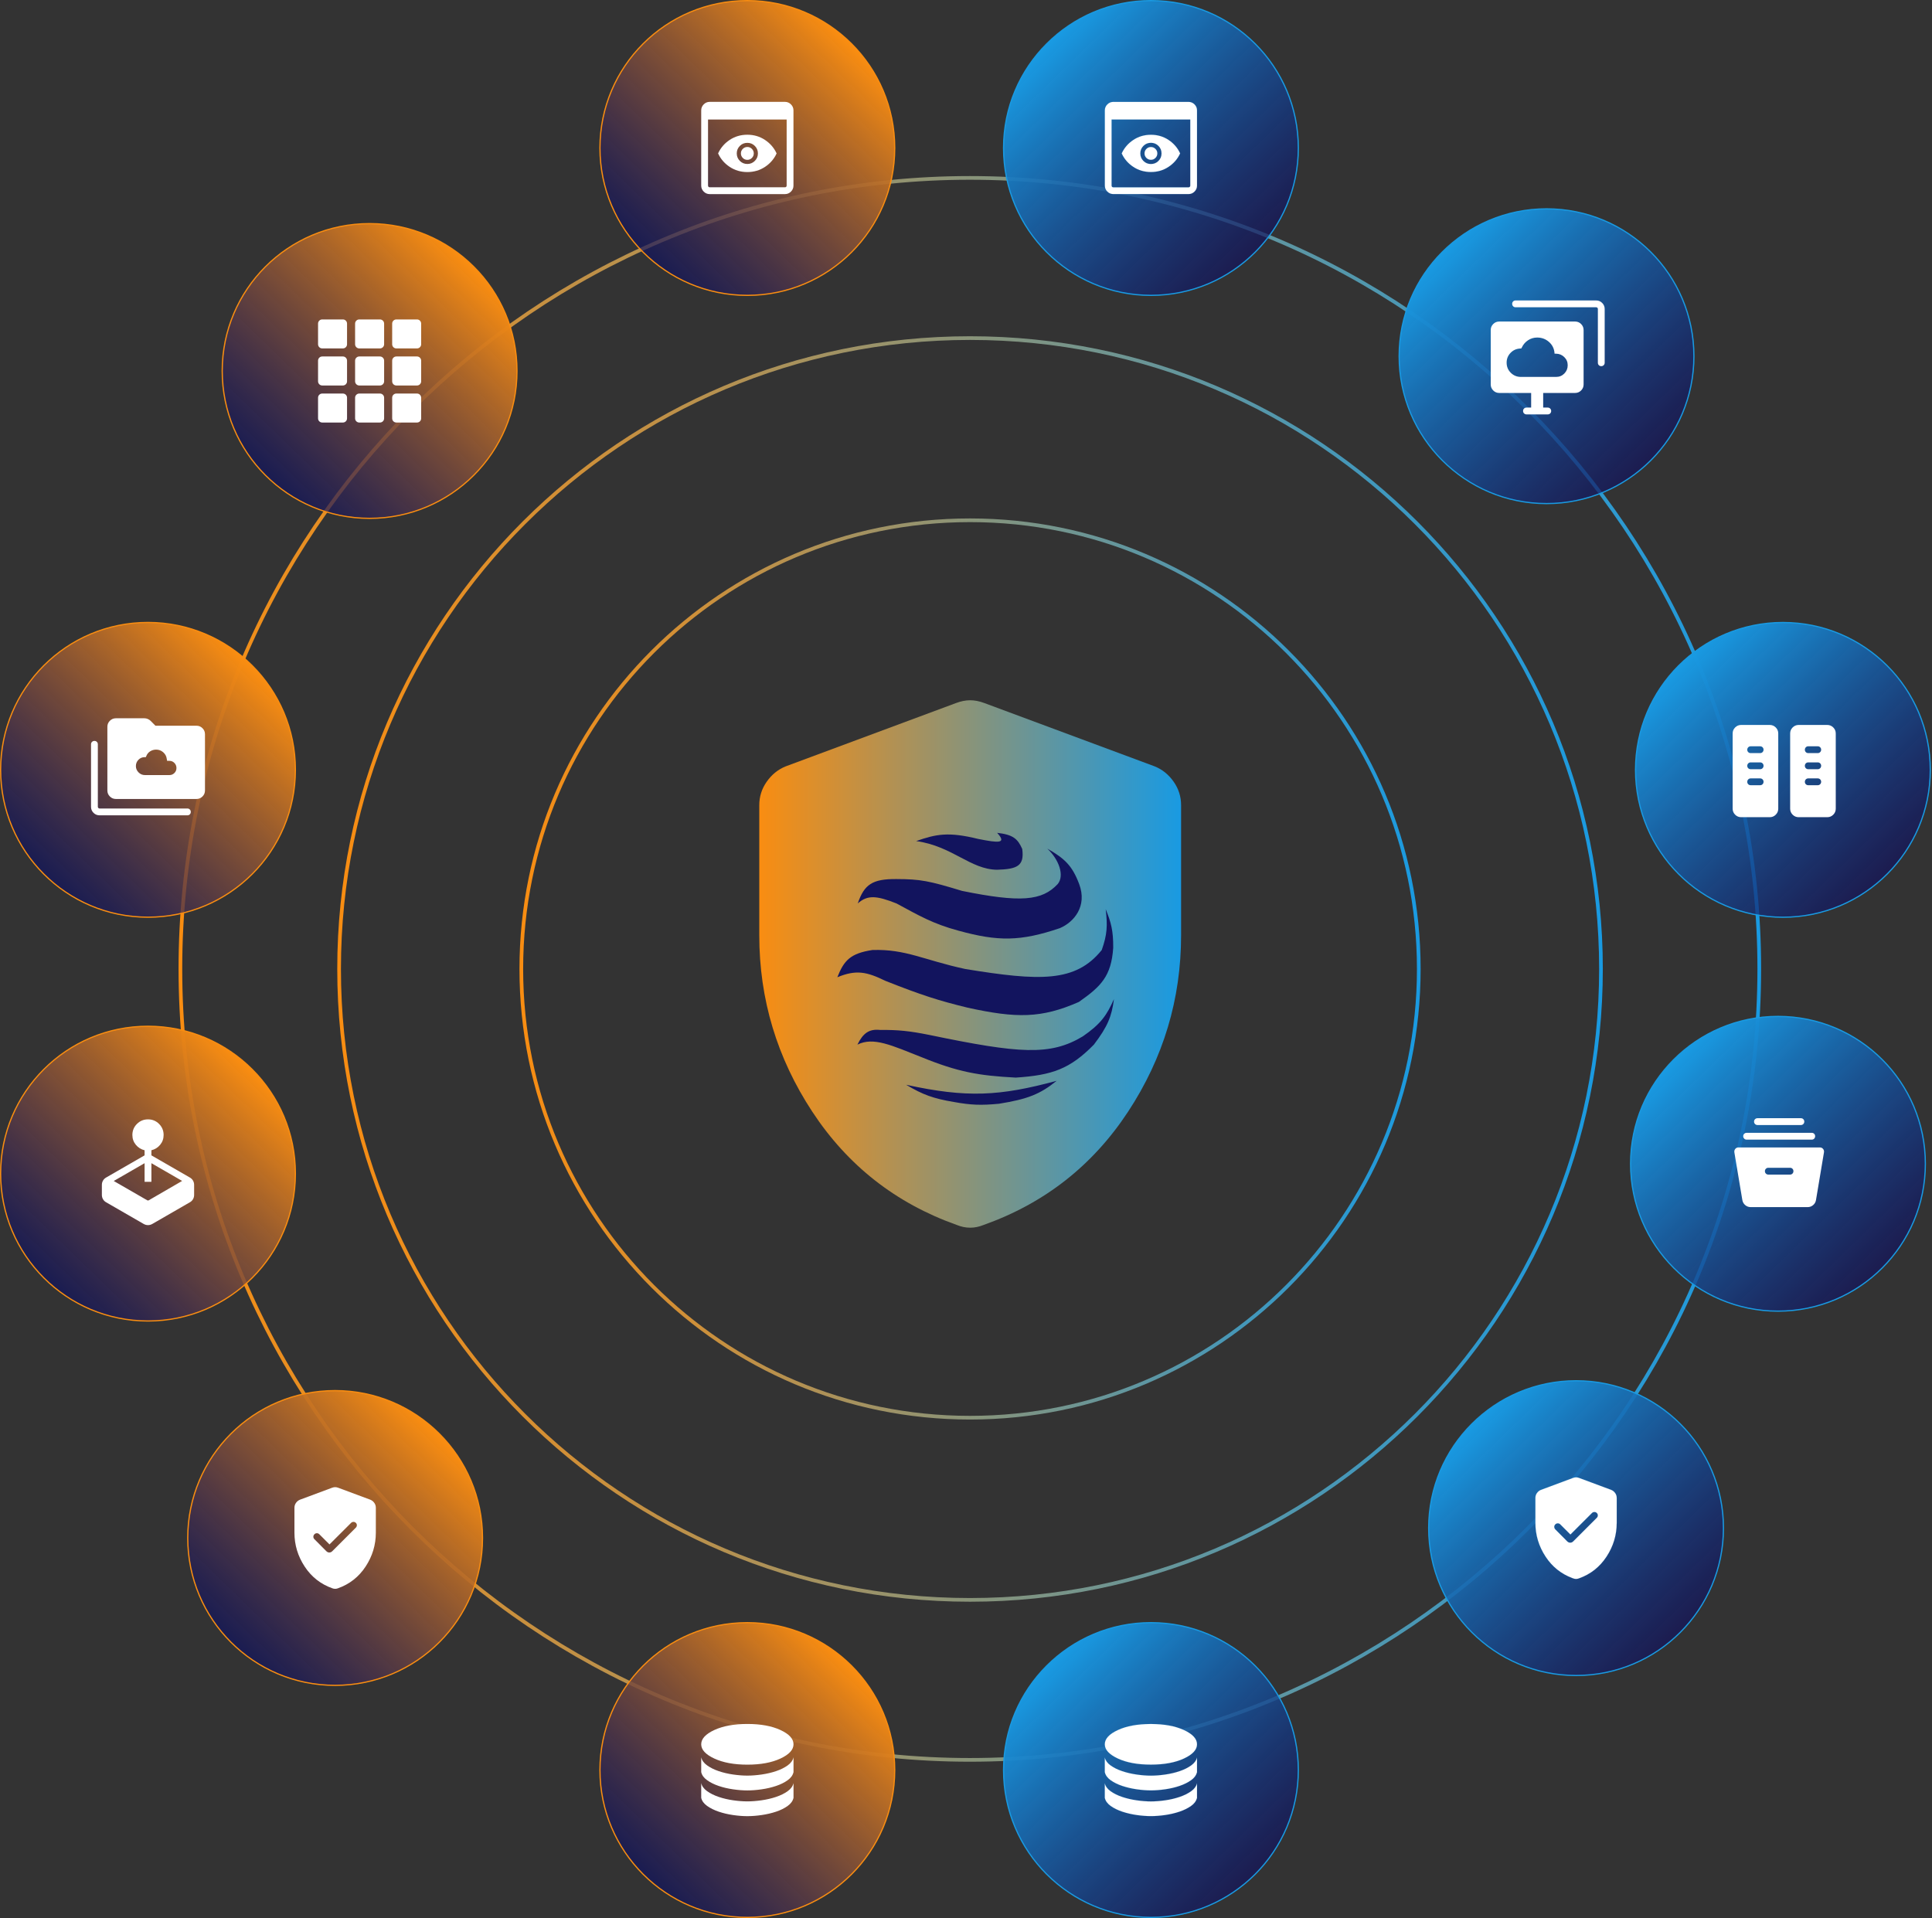 <svg width="1571" height="1560" viewBox="0 0 1571 1560" fill="none" xmlns="http://www.w3.org/2000/svg">
<rect x="0" y="0" width="1571" height="1560" fill="#333333" stroke="none"/>
<path d="M146.688 787.881C146.688 1143.12 434.093 1431.1 788.618 1431.1C1143.14 1431.1 1430.55 1143.12 1430.55 787.881C1430.55 432.641 1143.14 144.667 788.618 144.667C434.093 144.667 146.688 432.641 146.688 787.881Z" stroke="url(#paint0_linear_444_1925)" stroke-width="3"/>
<path d="M275.734 787.966C275.734 1071.31 505.433 1301 788.78 1301C1072.13 1301 1301.83 1071.31 1301.83 787.966C1301.83 504.623 1072.13 274.928 788.78 274.928C505.433 274.928 275.735 504.623 275.734 787.966Z" stroke="url(#paint1_linear_444_1925)" stroke-width="3"/>
<path d="M423.898 787.966C423.899 989.486 587.265 1152.85 788.787 1152.85C990.31 1152.85 1153.68 989.486 1153.68 787.966C1153.68 586.447 990.31 423.083 788.787 423.083C587.265 423.083 423.898 586.447 423.898 787.966Z" stroke="url(#paint2_linear_444_1925)" stroke-width="3"/>
<path d="M300.539 181.835C366.727 181.835 420.384 235.49 420.384 301.677C420.384 367.864 366.727 421.519 300.539 421.519C234.351 421.519 180.695 367.864 180.695 301.677C180.696 235.49 234.351 181.835 300.539 181.835Z" fill="url(#paint3_linear_444_1925)" stroke="#F98D11"/>
<mask id="mask0_444_1925" style="mask-type:alpha" maskUnits="userSpaceOnUse" x="247" y="248" width="107" height="107">
<rect x="247.586" y="248.733" width="105.903" height="105.901" fill="#D9D9D9"/>
</mask>
<g mask="url(#mask0_444_1925)">
<path d="M262.076 343.598C261.098 343.598 260.278 343.268 259.617 342.607C258.956 341.946 258.625 341.126 258.625 340.148V323.476C258.625 322.498 258.956 321.678 259.617 321.017C260.278 320.356 261.098 320.026 262.076 320.026H278.749C279.727 320.026 280.546 320.356 281.208 321.017C281.869 321.678 282.199 322.498 282.199 323.476V340.148C282.199 341.126 281.869 341.946 281.208 342.607C280.546 343.268 279.727 343.598 278.749 343.598H262.076ZM292.197 343.598C291.237 343.598 290.422 343.268 289.751 342.607C289.081 341.946 288.746 341.126 288.746 340.148V323.476C288.746 322.498 289.081 321.678 289.751 321.017C290.422 320.356 291.237 320.026 292.197 320.026H308.897C309.857 320.026 310.672 320.356 311.343 321.017C312.013 321.678 312.348 322.498 312.348 323.476V340.148C312.348 341.126 312.013 341.946 311.343 342.607C310.672 343.268 309.857 343.598 308.897 343.598H292.197ZM322.345 343.598C321.367 343.598 320.547 343.268 319.886 342.607C319.225 341.946 318.894 341.126 318.894 340.148V323.476C318.894 322.498 319.225 321.678 319.886 321.017C320.547 320.356 321.367 320.026 322.345 320.026H339.018C339.996 320.026 340.816 320.356 341.477 321.017C342.138 321.678 342.468 322.498 342.468 323.476V340.148C342.468 341.126 342.138 341.946 341.477 342.607C340.816 343.268 339.996 343.598 339.018 343.598H322.345ZM262.076 313.48C261.098 313.48 260.278 313.145 259.617 312.475C258.956 311.804 258.625 310.989 258.625 310.029V293.33C258.625 292.37 258.956 291.555 259.617 290.884C260.278 290.214 261.098 289.879 262.076 289.879H278.749C279.727 289.879 280.546 290.214 281.208 290.884C281.869 291.555 282.199 292.37 282.199 293.33V310.029C282.199 310.989 281.869 311.804 281.208 312.475C280.546 313.145 279.727 313.48 278.749 313.48H262.076ZM292.197 313.48C291.237 313.48 290.422 313.145 289.751 312.475C289.081 311.804 288.746 310.989 288.746 310.029V293.33C288.746 292.37 289.081 291.555 289.751 290.884C290.422 290.214 291.237 289.879 292.197 289.879H308.897C309.857 289.879 310.672 290.214 311.343 290.884C312.013 291.555 312.348 292.37 312.348 293.33V310.029C312.348 310.989 312.013 311.804 311.343 312.475C310.672 313.145 309.857 313.48 308.897 313.48H292.197ZM322.345 313.48C321.367 313.48 320.547 313.145 319.886 312.475C319.225 311.804 318.894 310.989 318.894 310.029V293.33C318.894 292.37 319.225 291.555 319.886 290.884C320.547 290.214 321.367 289.879 322.345 289.879H339.018C339.996 289.879 340.816 290.214 341.477 290.884C342.138 291.555 342.468 292.37 342.468 293.33V310.029C342.468 310.989 342.138 311.804 341.477 312.475C340.816 313.145 339.996 313.48 339.018 313.48H322.345ZM262.076 283.333C261.098 283.333 260.278 283.002 259.617 282.341C258.956 281.68 258.625 280.861 258.625 279.882V263.211C258.625 262.233 258.956 261.413 259.617 260.752C260.278 260.091 261.098 259.76 262.076 259.76H278.749C279.727 259.76 280.546 260.091 281.208 260.752C281.869 261.413 282.199 262.233 282.199 263.211V279.882C282.199 280.861 281.869 281.68 281.208 282.341C280.546 283.002 279.727 283.333 278.749 283.333H262.076ZM292.197 283.333C291.237 283.333 290.422 283.002 289.751 282.341C289.081 281.68 288.746 280.861 288.746 279.882V263.211C288.746 262.233 289.081 261.413 289.751 260.752C290.422 260.091 291.237 259.76 292.197 259.76H308.897C309.857 259.76 310.672 260.091 311.343 260.752C312.013 261.413 312.348 262.233 312.348 263.211V279.882C312.348 280.861 312.013 281.68 311.343 282.341C310.672 283.002 309.857 283.333 308.897 283.333H292.197ZM322.345 283.333C321.367 283.333 320.547 283.002 319.886 282.341C319.225 281.68 318.894 280.861 318.894 279.882V263.211C318.894 262.233 319.225 261.413 319.886 260.752C320.547 260.091 321.367 259.76 322.345 259.76H339.018C339.996 259.76 340.816 260.091 341.477 260.752C342.138 261.413 342.468 262.233 342.468 263.211V279.882C342.468 280.861 342.138 281.68 341.477 282.341C340.816 283.002 339.996 283.333 339.018 283.333H322.345Z" fill="white"/>
</g>
<path d="M272.508 1130.82C338.696 1130.82 392.352 1184.47 392.353 1250.66C392.353 1316.85 338.696 1370.5 272.508 1370.5C206.32 1370.5 152.664 1316.85 152.664 1250.66C152.664 1184.47 206.32 1130.82 272.508 1130.82Z" fill="url(#paint4_linear_444_1925)" stroke="#F98D11"/>
<mask id="mask1_444_1925" style="mask-type:alpha" maskUnits="userSpaceOnUse" x="219" y="1197" width="107" height="107">
<rect x="219.555" y="1197.72" width="105.903" height="105.901" fill="#D9D9D9"/>
</mask>
<g mask="url(#mask1_444_1925)">
<path d="M267.93 1255.9L259.665 1247.64C259.136 1247.09 258.483 1246.81 257.703 1246.79C256.923 1246.78 256.245 1247.06 255.67 1247.64C255.095 1248.21 254.807 1248.89 254.807 1249.66C254.807 1250.43 255.095 1251.1 255.67 1251.65L265.376 1261.42C266.064 1262.11 266.866 1262.46 267.78 1262.46C268.695 1262.46 269.496 1262.11 270.185 1261.42L289.337 1242.27C289.885 1241.73 290.165 1241.07 290.179 1240.31C290.193 1239.55 289.913 1238.89 289.337 1238.35C288.812 1237.82 288.162 1237.57 287.388 1237.58C286.615 1237.6 285.966 1237.88 285.44 1238.42L267.93 1255.9ZM272.518 1292.01C272.12 1292.01 271.733 1291.98 271.355 1291.9C270.978 1291.83 270.598 1291.72 270.216 1291.57C260.751 1288.2 253.252 1282.3 247.72 1273.86C242.188 1265.43 239.422 1256.25 239.422 1246.32V1226.07C239.422 1224.62 239.843 1223.3 240.686 1222.11C241.529 1220.92 242.602 1220.07 243.905 1219.54L270.1 1209.79C270.935 1209.48 271.741 1209.33 272.518 1209.33C273.295 1209.33 274.101 1209.48 274.936 1209.79L301.131 1219.54C302.434 1220.07 303.507 1220.92 304.35 1222.11C305.193 1223.3 305.614 1224.62 305.614 1226.07V1246.32C305.614 1256.25 302.848 1265.43 297.316 1273.86C291.784 1282.3 284.285 1288.2 274.82 1291.57C274.438 1291.72 274.058 1291.83 273.681 1291.9C273.303 1291.98 272.916 1292.01 272.518 1292.01Z" fill="white"/>
</g>
<path d="M607.695 1319.52C673.883 1319.52 727.54 1373.17 727.54 1439.36C727.54 1505.55 673.883 1559.2 607.695 1559.2C541.507 1559.2 487.852 1505.55 487.852 1439.36C487.852 1373.17 541.508 1319.52 607.695 1319.52Z" fill="url(#paint5_linear_444_1925)" stroke="#F98D11"/>
<mask id="mask2_444_1925" style="mask-type:alpha" maskUnits="userSpaceOnUse" x="554" y="1386" width="107" height="107">
<rect x="554.734" y="1386.41" width="105.903" height="105.901" fill="#D9D9D9"/>
</mask>
<g mask="url(#mask2_444_1925)">
<path d="M607.738 1434.99C618.565 1434.99 627.524 1433.33 634.614 1430.02C641.703 1426.72 645.247 1422.85 645.247 1418.44C645.247 1413.98 641.703 1410.11 634.614 1406.82C627.524 1403.54 618.565 1401.9 607.738 1401.9C596.912 1401.9 587.947 1403.54 580.843 1406.82C573.739 1410.11 570.188 1413.98 570.188 1418.44C570.188 1422.85 573.739 1426.72 580.843 1430.02C587.947 1433.33 596.912 1434.99 607.738 1434.99ZM607.696 1443.9C611.304 1443.9 615.177 1443.6 619.314 1443C623.451 1442.41 627.355 1441.5 631.026 1440.27C634.697 1439.04 637.843 1437.49 640.466 1435.62C643.088 1433.74 644.682 1431.53 645.247 1428.99V1441.04C644.682 1443.58 643.088 1445.79 640.466 1447.67C637.843 1449.54 634.697 1451.09 631.026 1452.32C627.355 1453.54 623.451 1454.46 619.314 1455.05C615.177 1455.65 611.304 1455.95 607.696 1455.95C604.119 1455.95 600.254 1455.65 596.102 1455.05C591.949 1454.46 588.045 1453.54 584.388 1452.3C580.731 1451.06 577.592 1449.5 574.97 1447.62C572.347 1445.74 570.753 1443.55 570.188 1441.04V1428.99C570.753 1431.5 572.347 1433.69 574.97 1435.57C577.592 1437.45 580.731 1439.01 584.388 1440.25C588.045 1441.49 591.949 1442.41 596.102 1443C600.254 1443.6 604.119 1443.9 607.696 1443.9ZM607.696 1464.86C611.304 1464.86 615.177 1464.56 619.314 1463.96C623.451 1463.37 627.355 1462.45 631.026 1461.23C634.697 1460 637.843 1458.45 640.466 1456.58C643.088 1454.7 644.682 1452.49 645.247 1449.95V1461.96C644.682 1464.5 643.088 1466.71 640.466 1468.58C637.843 1470.46 634.697 1472.01 631.026 1473.24C627.355 1474.46 623.451 1475.37 619.314 1475.97C615.177 1476.57 611.304 1476.87 607.696 1476.87C604.119 1476.87 600.254 1476.57 596.102 1475.97C591.949 1475.37 588.045 1474.45 584.388 1473.21C580.731 1471.97 577.592 1470.41 574.97 1468.54C572.347 1466.66 570.753 1464.47 570.188 1461.96V1449.95C570.753 1452.46 572.347 1454.65 574.97 1456.53C577.592 1458.41 580.731 1459.97 584.388 1461.21C588.045 1462.45 591.949 1463.37 596.102 1463.96C600.254 1464.56 604.119 1464.86 607.696 1464.86Z" fill="white"/>
</g>
<path d="M120.344 506.171C186.532 506.171 240.188 559.826 240.188 626.013C240.188 692.2 186.532 745.855 120.344 745.855C54.156 745.855 0.5 692.2 0.5 626.013C0.5 559.826 54.156 506.171 120.344 506.171Z" fill="url(#paint6_linear_444_1925)" stroke="#F98D11"/>
<mask id="mask3_444_1925" style="mask-type:alpha" maskUnits="userSpaceOnUse" x="67" y="573" width="107" height="106">
<rect x="67.383" y="573.064" width="105.903" height="105.901" fill="#D9D9D9"/>
</mask>
<g mask="url(#mask3_444_1925)">
<path d="M117.878 630.282H137.749C139.347 630.282 140.702 629.724 141.817 628.609C142.931 627.495 143.489 626.14 143.489 624.542C143.489 622.945 142.931 621.571 141.817 620.42C140.702 619.269 139.347 618.693 137.749 618.693H135.888L135.6 617.095C135.337 614.981 134.385 613.199 132.743 611.75C131.101 610.301 129.187 609.577 127.002 609.577C125.227 609.577 123.618 610.026 122.175 610.923C120.733 611.821 119.69 613.054 119.046 614.623L118.617 615.675L117.364 615.717C115.433 615.786 113.806 616.52 112.485 617.921C111.162 619.322 110.501 621.005 110.501 622.97C110.501 624.935 111.221 626.644 112.661 628.1C114.101 629.555 115.84 630.282 117.878 630.282ZM80.918 663.008C79.021 663.008 77.397 662.332 76.044 660.98C74.692 659.627 74.016 658.003 74.016 656.106V605.277C74.016 604.478 74.278 603.817 74.802 603.293C75.327 602.768 75.989 602.506 76.788 602.506C77.587 602.506 78.249 602.768 78.773 603.293C79.298 603.817 79.56 604.478 79.56 605.277V656.106C79.56 656.445 79.701 656.756 79.984 657.04C80.267 657.323 80.578 657.464 80.918 657.464H152.368C153.167 657.464 153.828 657.726 154.353 658.251C154.877 658.775 155.139 659.437 155.139 660.236C155.139 661.036 154.877 661.697 154.353 662.221C153.828 662.745 153.167 663.008 152.368 663.008H80.918ZM94.212 649.714C92.316 649.714 90.691 649.037 89.338 647.685C87.986 646.333 87.31 644.709 87.31 642.812V590.994C87.31 589.097 87.986 587.472 89.338 586.12C90.691 584.768 92.316 584.091 94.212 584.091H117.466C118.39 584.091 119.288 584.278 120.159 584.652C121.032 585.025 121.785 585.519 122.419 586.133L126.401 590.144H159.778C161.675 590.144 163.299 590.82 164.652 592.173C166.004 593.525 166.681 595.15 166.681 597.047V642.812C166.681 644.709 166.004 646.333 164.652 647.685C163.299 649.037 161.675 649.714 159.778 649.714H94.212Z" fill="white"/>
</g>
<path d="M607.695 0.5C673.883 0.5 727.54 54.155 727.54 120.342C727.54 186.529 673.883 240.185 607.695 240.185C541.507 240.184 487.852 186.529 487.852 120.342C487.852 54.155 541.508 0.5 607.695 0.5Z" fill="url(#paint7_linear_444_1925)" stroke="#F98D11"/>
<mask id="mask4_444_1925" style="mask-type:alpha" maskUnits="userSpaceOnUse" x="554" y="67" width="107" height="107">
<rect x="554.734" y="67.393" width="105.903" height="105.901" fill="#D9D9D9"/>
</mask>
<g mask="url(#mask4_444_1925)">
<path d="M577.09 157.845C575.207 157.845 573.585 157.165 572.226 155.806C570.867 154.447 570.188 152.826 570.188 150.942V89.734C570.188 87.85 570.867 86.229 572.226 84.87C573.585 83.511 575.207 82.831 577.09 82.831H638.303C640.186 82.831 641.808 83.511 643.167 84.87C644.526 86.229 645.205 87.85 645.205 89.734V150.942C645.205 152.826 644.526 154.447 643.167 155.806C641.808 157.165 640.186 157.845 638.303 157.845H577.09ZM577.09 152.3H638.303C638.699 152.3 639.024 152.173 639.279 151.919C639.533 151.664 639.661 151.339 639.661 150.942V97.201H575.732V150.942C575.732 151.339 575.859 151.664 576.114 151.919C576.368 152.173 576.694 152.3 577.09 152.3ZM607.703 139.911C602.369 139.911 597.584 138.508 593.348 135.702C589.111 132.897 585.969 129.244 583.921 124.744C585.969 120.244 589.109 116.588 593.342 113.778C597.573 110.967 602.356 109.561 607.69 109.561C613.023 109.561 617.808 110.969 622.045 113.784C626.282 116.599 629.434 120.259 631.5 124.762C629.434 129.265 626.284 132.915 622.051 135.713C617.819 138.512 613.037 139.911 607.703 139.911ZM607.678 129.984C606.236 129.984 605.007 129.469 603.99 128.438C602.972 127.409 602.463 126.173 602.463 124.732C602.463 123.29 602.978 122.061 604.008 121.044C605.038 120.026 606.274 119.517 607.715 119.517C609.157 119.517 610.386 120.032 611.403 121.063C612.421 122.092 612.93 123.328 612.93 124.769C612.93 126.211 612.415 127.44 611.384 128.457C610.355 129.475 609.119 129.984 607.678 129.984ZM607.699 133.349C610.091 133.349 612.122 132.514 613.792 130.843C615.461 129.172 616.296 127.141 616.296 124.748C616.296 122.356 615.46 120.325 613.789 118.656C612.118 116.986 610.087 116.152 607.694 116.152C605.302 116.152 603.271 116.987 601.601 118.658C599.932 120.329 599.097 122.36 599.097 124.753C599.097 127.145 599.932 129.176 601.603 130.845C603.274 132.515 605.306 133.349 607.699 133.349Z" fill="white"/>
</g>
<path d="M120.344 834.525C186.532 834.525 240.188 888.18 240.188 954.367C240.188 1020.55 186.532 1074.21 120.344 1074.21C54.156 1074.21 0.5 1020.55 0.5 954.367C0.5 888.18 54.156 834.525 120.344 834.525Z" fill="url(#paint8_linear_444_1925)" stroke="#F98D11"/>
<mask id="mask5_444_1925" style="mask-type:alpha" maskUnits="userSpaceOnUse" x="67" y="901" width="107" height="107">
<rect x="67.383" y="901.43" width="105.903" height="105.901" fill="#D9D9D9"/>
</mask>
<g mask="url(#mask5_444_1925)">
<path d="M117.573 939.521V935.367C114.725 934.697 112.358 933.222 110.472 930.942C108.587 928.662 107.644 925.998 107.644 922.952C107.644 919.427 108.88 916.43 111.353 913.958C113.825 911.487 116.825 910.252 120.353 910.252C123.88 910.252 126.877 911.487 129.345 913.958C131.812 916.43 133.046 919.427 133.046 922.952C133.046 925.998 132.103 928.662 130.217 930.942C128.332 933.222 125.965 934.697 123.117 935.367V939.521L154.403 957.557C155.501 958.18 156.351 959.019 156.952 960.076C157.553 961.133 157.854 962.284 157.854 963.53V971.7C157.854 972.946 157.553 974.097 156.952 975.154C156.351 976.211 155.501 977.051 154.403 977.673L123.796 995.326C122.693 995.941 121.539 996.248 120.333 996.248C119.127 996.248 117.98 995.941 116.894 995.326L86.287 977.673C85.189 977.051 84.339 976.211 83.737 975.154C83.136 974.097 82.836 972.946 82.836 971.7V963.53C82.836 962.284 83.136 961.133 83.737 960.076C84.339 959.019 85.189 958.18 86.287 957.557L117.573 939.521ZM92.499 960.358L119.666 976.019C119.892 976.16 120.118 976.231 120.345 976.231C120.571 976.231 120.798 976.16 121.023 976.019L148.104 960.312L123.117 945.887V961.025H117.573V945.887L92.499 960.358Z" fill="white"/>
</g>
<path d="M1257.55 169.823C1191.37 169.823 1137.71 223.478 1137.71 289.665C1137.71 355.852 1191.37 409.508 1257.55 409.508C1323.74 409.508 1377.4 355.852 1377.4 289.665C1377.4 223.478 1323.74 169.823 1257.55 169.823Z" fill="url(#paint9_linear_444_1925)" stroke="#199AE2"/>
<mask id="mask6_444_1925" style="mask-type:alpha" maskUnits="userSpaceOnUse" x="1205" y="237" width="107" height="107">
<rect x="1205.58" y="237.707" width="105.897" height="105.895" fill="#D9D9D9"/>
</mask>
<g mask="url(#mask6_444_1925)">
<path d="M1236.7 306.501H1265.38C1268.01 306.501 1270.23 305.575 1272.05 303.724C1273.87 301.874 1274.77 299.632 1274.77 296.997C1274.77 294.38 1273.83 292.161 1271.95 290.341C1270.07 288.52 1267.8 287.61 1265.16 287.61H1264.08L1264.03 286.891C1263.7 283.306 1262.18 280.342 1259.49 277.998C1256.79 275.655 1253.61 274.483 1249.95 274.483C1247.25 274.483 1244.79 275.208 1242.58 276.658C1240.36 278.108 1238.67 280.049 1237.51 282.481L1237.05 283.331L1236.08 283.418C1233 283.576 1230.41 284.757 1228.29 286.961C1226.17 289.165 1225.11 291.812 1225.11 294.902C1225.11 298.149 1226.23 300.894 1228.49 303.136C1230.74 305.379 1233.48 306.501 1236.7 306.501ZM1241.25 336.982C1240.47 336.982 1239.81 336.715 1239.28 336.181C1238.74 335.647 1238.48 334.985 1238.48 334.196C1238.48 333.406 1238.74 332.749 1239.28 332.224C1239.81 331.7 1240.47 331.438 1241.25 331.438H1245.05V319.548H1219.08C1217.19 319.548 1215.56 318.872 1214.21 317.519C1212.86 316.167 1212.18 314.543 1212.18 312.646V268.365C1212.18 266.469 1212.86 264.844 1214.21 263.492C1215.56 262.14 1217.19 261.465 1219.08 261.465H1280.8C1282.69 261.465 1284.32 262.14 1285.67 263.492C1287.02 264.844 1287.7 266.469 1287.7 268.365V312.646C1287.7 314.543 1287.02 316.167 1285.67 317.519C1284.32 318.872 1282.69 319.548 1280.8 319.548H1254.83V331.438H1258.55C1259.34 331.438 1260 331.705 1260.53 332.24C1261.06 332.774 1261.33 333.436 1261.33 334.225C1261.33 335.015 1261.06 335.671 1260.53 336.196C1260 336.72 1259.34 336.982 1258.55 336.982H1241.25ZM1299.3 294.984V251.226C1299.3 250.829 1299.17 250.504 1298.91 250.25C1298.66 249.995 1298.33 249.868 1297.94 249.868H1232.39C1231.6 249.868 1230.94 249.601 1230.41 249.066C1229.88 248.532 1229.61 247.87 1229.61 247.08C1229.61 246.291 1229.88 245.635 1230.41 245.11C1230.94 244.586 1231.6 244.324 1232.39 244.324H1297.94C1299.83 244.324 1301.46 245 1302.81 246.352C1304.16 247.705 1304.84 249.329 1304.84 251.226V294.984C1304.84 295.769 1304.57 296.427 1304.04 296.958C1303.5 297.489 1302.84 297.755 1302.05 297.755C1301.26 297.755 1300.61 297.489 1300.08 296.958C1299.56 296.427 1299.3 295.769 1299.3 294.984Z" fill="white"/>
</g>
<path d="M1281.58 1122.81C1215.39 1122.81 1161.73 1176.46 1161.73 1242.65C1161.73 1308.84 1215.39 1362.49 1281.58 1362.49C1347.77 1362.49 1401.42 1308.84 1401.42 1242.65C1401.42 1176.46 1347.77 1122.81 1281.58 1122.81Z" fill="url(#paint10_linear_444_1925)" stroke="#199AE2"/>
<mask id="mask7_444_1925" style="mask-type:alpha" maskUnits="userSpaceOnUse" x="1228" y="1189" width="107" height="107">
<rect x="1229.11" y="1190.21" width="104.903" height="104.901" fill="#D9D9D9" stroke="#199AE2"/>
</mask>
<g mask="url(#mask7_444_1925)">
<path d="M1281.56 1201.34C1282.34 1201.34 1283.14 1201.49 1283.98 1201.8L1310.17 1211.55C1311.47 1212.08 1312.54 1212.93 1313.38 1214.12C1314.22 1215.3 1314.64 1216.62 1314.64 1218.06V1238.31C1314.64 1248.23 1311.88 1257.41 1306.35 1265.84C1300.82 1274.28 1293.32 1280.18 1283.86 1283.54H1283.86C1283.48 1283.69 1283.1 1283.8 1282.72 1283.87C1282.35 1283.95 1281.96 1283.98 1281.56 1283.98C1281.17 1283.98 1280.78 1283.95 1280.41 1283.87C1280.03 1283.8 1279.65 1283.69 1279.27 1283.54L1278.39 1283.22C1269.34 1279.8 1262.14 1274.01 1256.78 1265.84C1251.25 1257.41 1248.49 1248.23 1248.49 1238.31V1218.06C1248.49 1216.62 1248.91 1215.3 1249.75 1214.12C1250.59 1212.93 1251.66 1212.08 1252.96 1211.55L1252.96 1211.55L1279.15 1201.8C1279.99 1201.49 1280.79 1201.34 1281.56 1201.34ZM1296.43 1229.55C1295.66 1229.57 1295 1229.85 1294.47 1230.4L1276.98 1247.86L1268.73 1239.61C1268.19 1239.06 1267.53 1238.78 1266.75 1238.77C1265.96 1238.75 1265.28 1239.03 1264.7 1239.61C1264.12 1240.19 1263.83 1240.87 1263.83 1241.65C1263.83 1242.33 1264.06 1242.93 1264.5 1243.44L1264.7 1243.66L1274.41 1253.43C1275.1 1254.12 1275.91 1254.47 1276.83 1254.47C1277.75 1254.47 1278.55 1254.12 1279.25 1253.43L1298.4 1234.28C1298.95 1233.73 1299.23 1233.07 1299.25 1232.3C1299.26 1231.53 1298.98 1230.87 1298.4 1230.32C1297.87 1229.79 1297.21 1229.54 1296.43 1229.55Z" fill="white" stroke="#199AE2" stroke-width="0.042"/>
</g>
<path d="M935.883 1319.52C869.695 1319.52 816.038 1373.17 816.038 1439.36C816.038 1505.55 869.695 1559.2 935.883 1559.2C1002.07 1559.2 1055.73 1505.55 1055.73 1439.36C1055.73 1373.17 1002.07 1319.52 935.883 1319.52Z" fill="url(#paint11_linear_444_1925)" stroke="#199AE2"/>
<mask id="mask8_444_1925" style="mask-type:alpha" maskUnits="userSpaceOnUse" x="882" y="1386" width="107" height="107">
<rect x="-0.5" y="0.5" width="104.903" height="104.901" transform="matrix(-1 0 0 1 987.844 1386.41)" fill="#D9D9D9" stroke="#199AE2"/>
</mask>
<g mask="url(#mask8_444_1925)">
<path d="M973.362 1450.12C972.764 1452.57 971.181 1454.71 968.612 1456.55C965.989 1458.43 962.848 1459.99 959.189 1461.23C955.531 1462.47 951.625 1463.39 947.472 1463.98C943.318 1464.58 939.452 1464.88 935.874 1464.88C932.265 1464.88 928.392 1464.58 924.253 1463.98C920.115 1463.39 916.21 1462.47 912.538 1461.25C908.866 1460.02 905.716 1458.47 903.092 1456.59C900.524 1454.76 898.942 1452.6 898.344 1450.12V1461.95C898.908 1464.49 900.498 1466.69 903.116 1468.57C905.737 1470.44 908.882 1471.99 912.551 1473.22C916.22 1474.44 920.123 1475.35 924.259 1475.95C928.396 1476.55 932.268 1476.84 935.874 1476.84C939.45 1476.84 943.314 1476.55 947.466 1475.95C951.617 1475.35 955.52 1474.43 959.176 1473.19C962.831 1471.95 965.968 1470.4 968.588 1468.52C971.044 1466.76 972.596 1464.73 973.245 1462.42L973.362 1461.95V1450.12ZM973.362 1429.16C972.764 1431.61 971.181 1433.75 968.612 1435.59C965.989 1437.47 962.848 1439.03 959.189 1440.27C955.531 1441.51 951.625 1442.43 947.472 1443.02C943.318 1443.62 939.452 1443.92 935.874 1443.92C932.265 1443.92 928.392 1443.62 924.253 1443.02C920.115 1442.43 916.21 1441.52 912.538 1440.29C908.866 1439.06 905.716 1437.51 903.092 1435.63C900.524 1433.8 898.942 1431.64 898.344 1429.16V1441.04C898.908 1443.57 900.497 1445.78 903.116 1447.65C905.737 1449.52 908.882 1451.07 912.551 1452.3C916.22 1453.52 920.123 1454.44 924.259 1455.03C928.396 1455.63 932.268 1455.93 935.874 1455.93C939.45 1455.93 943.314 1455.63 947.466 1455.03C951.617 1454.44 955.52 1453.52 959.176 1452.28C962.831 1451.04 965.968 1449.48 968.588 1447.6C971.044 1445.85 972.596 1443.81 973.245 1441.5L973.362 1441.04V1429.16ZM935.832 1401.92C925.007 1401.92 916.052 1403.56 908.966 1406.84C901.878 1410.12 898.344 1413.99 898.344 1418.44C898.344 1422.84 901.878 1426.7 908.966 1430.01C916.052 1433.31 925.007 1434.97 935.832 1434.97C946.656 1434.97 955.618 1433.31 962.718 1430.01C969.82 1426.7 973.362 1422.84 973.362 1418.44C973.362 1413.99 969.82 1410.12 962.718 1406.84C955.618 1403.56 946.656 1401.92 935.832 1401.92Z" fill="white" stroke="#199AE2" stroke-width="0.042"/>
</g>
<path d="M1449.77 506.202C1383.58 506.202 1329.92 559.857 1329.92 626.044C1329.92 692.231 1383.58 745.887 1449.77 745.887C1515.95 745.886 1569.61 692.231 1569.61 626.044C1569.61 559.857 1515.95 506.202 1449.77 506.202Z" fill="url(#paint12_linear_444_1925)" stroke="#199AE2"/>
<mask id="mask9_444_1925" style="mask-type:alpha" maskUnits="userSpaceOnUse" x="1397" y="574" width="107" height="106">
<rect x="1397.86" y="574.081" width="105.897" height="105.895" fill="#D9D9D9"/>
</mask>
<g mask="url(#mask9_444_1925)">
<path d="M1415.8 664.528C1413.9 664.528 1412.28 663.852 1410.93 662.499C1409.57 661.147 1408.9 659.522 1408.9 657.626V596.421C1408.9 594.524 1409.57 592.9 1410.93 591.547C1412.28 590.195 1413.9 589.519 1415.8 589.519H1439.08C1440.98 589.519 1442.6 590.195 1443.95 591.547C1445.3 592.9 1445.98 594.524 1445.98 596.421V657.626C1445.98 659.522 1445.3 661.147 1443.95 662.499C1442.6 663.852 1440.98 664.528 1439.08 664.528H1415.8ZM1462.56 664.528C1460.66 664.528 1459.04 663.852 1457.68 662.499C1456.33 661.147 1455.66 659.522 1455.66 657.626V596.421C1455.66 594.524 1456.33 592.9 1457.68 591.547C1459.04 590.195 1460.66 589.519 1462.56 589.519H1485.83C1487.73 589.519 1489.36 590.195 1490.71 591.547C1492.06 592.9 1492.74 594.524 1492.74 596.421V657.626C1492.74 659.522 1492.06 661.147 1490.71 662.499C1489.36 663.852 1487.73 664.528 1485.83 664.528H1462.56ZM1434.02 635.742C1434.02 634.953 1433.75 634.296 1433.22 633.772C1432.69 633.247 1432.03 632.985 1431.24 632.985H1423.55C1422.76 632.985 1422.11 633.252 1421.58 633.786C1421.04 634.321 1420.78 634.983 1420.78 635.772C1420.78 636.561 1421.04 637.219 1421.58 637.743C1422.11 638.267 1422.76 638.529 1423.55 638.529H1431.24C1432.03 638.529 1432.69 638.262 1433.22 637.727C1433.75 637.194 1434.02 636.532 1434.02 635.742ZM1480.86 635.742C1480.86 634.953 1480.59 634.296 1480.06 633.772C1479.53 633.247 1478.87 632.985 1478.09 632.985H1470.35C1469.58 632.985 1468.93 633.252 1468.4 633.786C1467.88 634.321 1467.62 634.983 1467.62 635.772C1467.62 636.561 1467.89 637.219 1468.42 637.743C1468.95 638.267 1469.61 638.529 1470.39 638.529H1478.09C1478.87 638.529 1479.53 638.262 1480.06 637.727C1480.59 637.194 1480.86 636.532 1480.86 635.742ZM1434.02 622.72C1434.02 621.931 1433.75 621.274 1433.22 620.75C1432.69 620.226 1432.03 619.964 1431.24 619.964H1423.55C1422.76 619.964 1422.11 620.23 1421.58 620.764C1421.04 621.299 1420.78 621.961 1420.78 622.75C1420.78 623.54 1421.04 624.197 1421.58 624.721C1422.11 625.245 1422.76 625.508 1423.55 625.508H1431.24C1432.03 625.508 1432.69 625.24 1433.22 624.706C1433.75 624.172 1434.02 623.51 1434.02 622.72ZM1480.86 622.72C1480.86 621.931 1480.59 621.274 1480.06 620.75C1479.53 620.226 1478.87 619.964 1478.09 619.964H1470.35C1469.58 619.964 1468.93 620.23 1468.4 620.764C1467.88 621.299 1467.62 621.961 1467.62 622.75C1467.62 623.54 1467.89 624.197 1468.42 624.721C1468.95 625.245 1469.61 625.508 1470.39 625.508H1478.09C1478.87 625.508 1479.53 625.24 1480.06 624.706C1480.59 624.172 1480.86 623.51 1480.86 622.72ZM1434.02 609.629C1434.02 608.857 1433.75 608.205 1433.22 607.672C1432.69 607.138 1432.03 606.871 1431.24 606.871H1423.55C1422.76 606.871 1422.11 607.143 1421.58 607.686C1421.04 608.229 1420.78 608.89 1420.78 609.671C1420.78 610.452 1421.04 611.104 1421.58 611.629C1422.11 612.152 1422.76 612.414 1423.55 612.414H1431.24C1432.03 612.414 1432.69 612.147 1433.22 611.613C1433.75 611.079 1434.02 610.418 1434.02 609.629ZM1480.86 609.629C1480.86 608.857 1480.59 608.205 1480.06 607.672C1479.53 607.138 1478.87 606.871 1478.09 606.871H1470.35C1469.58 606.871 1468.93 607.143 1468.4 607.686C1467.88 608.229 1467.62 608.89 1467.62 609.671C1467.62 610.452 1467.89 611.104 1468.42 611.629C1468.95 612.152 1469.61 612.414 1470.39 612.414H1478.09C1478.87 612.414 1479.53 612.147 1480.06 611.613C1480.59 611.079 1480.86 610.418 1480.86 609.629Z" fill="white"/>
</g>
<path d="M935.883 0.5C869.695 0.5 816.038 54.155 816.038 120.342C816.038 186.529 869.695 240.185 935.883 240.185C1002.07 240.184 1055.73 186.529 1055.73 120.342C1055.73 54.155 1002.07 0.5 935.883 0.5Z" fill="url(#paint13_linear_444_1925)" stroke="#199AE2"/>
<mask id="mask10_444_1925" style="mask-type:alpha" maskUnits="userSpaceOnUse" x="882" y="67" width="107" height="107">
<rect x="-0.5" y="0.5" width="104.903" height="104.901" transform="matrix(-1 0 0 1 987.844 67.393)" fill="#D9D9D9" stroke="#199AE2"/>
</mask>
<g mask="url(#mask10_444_1925)">
<path d="M966.48 82.852H905.268C903.39 82.852 901.773 83.53 900.418 84.885C899.063 86.24 898.386 87.856 898.386 89.734V150.943C898.386 152.82 899.063 154.436 900.418 155.791C901.773 157.146 903.39 157.823 905.268 157.823H966.48C968.358 157.823 969.974 157.146 971.329 155.791C972.684 154.436 973.362 152.82 973.362 150.943V89.734C973.362 87.856 972.684 86.24 971.329 84.885C969.974 83.53 968.358 82.852 966.48 82.852ZM967.859 150.943C967.859 151.344 967.729 151.674 967.471 151.933C967.212 152.192 966.882 152.321 966.48 152.322H905.268C904.866 152.322 904.535 152.192 904.276 151.933C904.018 151.674 903.889 151.344 903.889 150.943V97.18H967.859V150.943ZM935.881 109.582C930.551 109.582 925.77 110.989 921.537 113.802C917.306 116.613 914.159 120.266 912.094 124.761C914.159 129.256 917.303 132.902 921.53 135.697C925.759 138.492 930.537 139.89 935.867 139.89C941.197 139.89 945.978 138.488 950.211 135.685C954.442 132.883 957.581 129.236 959.627 124.743C957.581 120.251 954.444 116.602 950.217 113.795C945.989 110.987 941.21 109.582 935.881 109.582ZM935.876 116.131C938.274 116.131 940.31 116.968 941.983 118.643C943.657 120.318 944.494 122.355 944.494 124.753C944.494 127.151 943.656 129.186 941.981 130.86C940.307 132.533 938.27 133.37 935.872 133.37C933.474 133.37 931.437 132.533 929.764 130.858C928.09 129.183 927.254 127.146 927.254 124.748C927.254 122.351 928.092 120.314 929.767 118.641C931.441 116.968 933.478 116.131 935.876 116.131ZM935.855 119.538C934.42 119.538 933.195 120.051 932.182 121.077C931.168 122.103 930.661 123.333 930.661 124.769C930.661 126.205 931.174 127.429 932.2 128.443C933.226 129.457 934.457 129.963 935.893 129.963C937.328 129.963 938.552 129.45 939.565 128.424C940.579 127.398 941.087 126.168 941.087 124.732C941.087 123.296 940.573 122.072 939.547 121.059C938.521 120.045 937.291 119.538 935.855 119.538Z" fill="white" stroke="#199AE2" stroke-width="0.042"/>
</g>
<path d="M1445.76 826.517C1379.57 826.517 1325.91 880.172 1325.91 946.359C1325.91 1012.55 1379.57 1066.2 1445.76 1066.2C1511.95 1066.2 1565.6 1012.55 1565.6 946.359C1565.6 880.172 1511.95 826.517 1445.76 826.517Z" fill="url(#paint14_linear_444_1925)" stroke="#199AE2"/>
<mask id="mask11_444_1925" style="mask-type:alpha" maskUnits="userSpaceOnUse" x="1393" y="892" width="107" height="107">
<rect x="1393.79" y="892.516" width="105.897" height="105.895" fill="#D9D9D9"/>
</mask>
<g mask="url(#mask11_444_1925)">
<path d="M1423.57 981.608C1421.9 981.608 1420.42 981.067 1419.13 979.985C1417.85 978.903 1417.07 977.525 1416.78 975.85L1410.3 937.104C1410.12 936.044 1410.37 935.107 1411.02 934.294C1411.68 933.48 1412.56 933.073 1413.66 933.073H1479.79C1480.89 933.073 1481.77 933.48 1482.43 934.294C1483.09 935.107 1483.33 936.044 1483.15 937.104L1476.67 975.85C1476.39 977.525 1475.6 978.903 1474.32 979.985C1473.03 981.067 1471.55 981.608 1469.88 981.608H1423.57ZM1437.9 955.163H1455.55C1456.35 955.163 1457.01 954.892 1457.54 954.352C1458.06 953.811 1458.32 953.157 1458.32 952.39C1458.32 951.591 1458.06 950.93 1457.54 950.405C1457.01 949.881 1456.35 949.619 1455.55 949.619H1437.9C1437.13 949.619 1436.48 949.881 1435.94 950.406C1435.4 950.932 1435.13 951.594 1435.13 952.392C1435.13 953.16 1435.4 953.814 1435.94 954.353C1436.48 954.893 1437.13 955.163 1437.9 955.163ZM1420.25 926.738C1419.48 926.738 1418.83 926.467 1418.29 925.927C1417.75 925.386 1417.48 924.732 1417.48 923.964C1417.48 923.166 1417.75 922.504 1418.29 921.98C1418.83 921.456 1419.48 921.194 1420.25 921.194H1473.2C1474 921.194 1474.66 921.456 1475.19 921.981C1475.71 922.506 1475.97 923.168 1475.97 923.967C1475.97 924.735 1475.71 925.389 1475.19 925.928C1474.66 926.468 1474 926.738 1473.2 926.738H1420.25ZM1429.08 914.859C1428.31 914.859 1427.65 914.588 1427.11 914.048C1426.57 913.507 1426.3 912.853 1426.3 912.084C1426.3 911.287 1426.57 910.625 1427.11 910.101C1427.65 909.577 1428.31 909.315 1429.08 909.315H1464.38C1465.17 909.315 1465.84 909.577 1466.36 910.102C1466.89 910.627 1467.15 911.289 1467.15 912.088C1467.15 912.856 1466.89 913.51 1466.36 914.049C1465.84 914.589 1465.17 914.859 1464.38 914.859H1429.08Z" fill="white"/>
</g>
<mask id="mask12_444_1925" style="mask-type:alpha" maskUnits="userSpaceOnUse" x="514" y="509" width="550" height="550">
<rect x="514.516" y="509.675" width="548.783" height="548.775" fill="#D9D9D9"/>
</mask>
<g mask="url(#mask12_444_1925)">
<path d="M788.901 998.341C786.995 998.341 785.149 998.151 783.362 997.77C781.574 997.389 779.728 996.817 777.822 996.055C728.367 978.437 689.266 947.761 660.52 904.026C631.778 860.288 617.406 812.474 617.406 760.585V654.7C617.406 647.752 619.43 641.4 623.477 635.641C627.521 629.879 632.635 625.739 638.82 623.219L777.337 571.726C781.38 570.202 785.235 569.44 788.901 569.44C792.567 569.44 796.422 570.202 800.465 571.726L938.982 623.219C945.167 625.739 950.281 629.879 954.325 635.641C958.372 641.4 960.396 647.752 960.396 654.7V760.585C960.396 812.474 946.024 860.288 917.282 904.026C888.536 947.761 849.435 978.437 799.98 996.055C798.074 996.817 796.228 997.389 794.44 997.77C792.653 998.151 790.806 998.341 788.901 998.341Z" fill="url(#paint15_linear_444_1925)"/>
<path d="M859.179 878.908C812.831 891.463 786.127 892.866 736.82 882.114C750.485 890.264 758.958 893.302 775.567 896.103C789.845 898.699 797.886 898.904 812.275 897.56C835.567 893.826 845.826 889.752 859.179 878.908Z" fill="#12145E"/>
<path d="M715.565 837.527C706.757 836.61 701.819 840.076 697.211 849.476C710.292 842.945 725.146 850.138 749.359 859.676C779.107 871.804 795.905 874.711 825.979 876.288C855.728 874.343 870.071 869.223 889.489 849.476C900.699 834.7 903.956 826.617 905.804 812.464C899.807 826.063 894.716 832.906 880.458 842.773C853.982 858.714 828.886 856.787 755.768 841.607C739.17 838.281 730.391 837.427 715.565 837.527Z" fill="#12145E"/>
<path d="M728.956 714.841C709.432 714.66 702.729 719.198 697.492 734.657C705.563 727.5 712.964 728.37 728.956 734.657C747.512 744.68 758.523 751.169 779.356 756.805C811.56 765.639 829.607 765.649 861.803 754.765C873.456 749.811 884.235 736.795 877.534 718.921C871.797 703.616 865.392 697.97 851.606 690.07C860.895 698.718 865.881 711.927 860.055 718.921C847.236 732.617 829.819 734.104 782.269 724.457C755.467 716.298 748.383 714.875 728.956 714.841Z" fill="#12145E"/>
<path d="M795.387 682.199C771.094 676.231 761.211 678.277 744.984 683.947C774.41 688.027 789.052 707.091 810.828 707.262C827.291 706.792 833.093 704.055 831.222 690.359C827.573 682.115 823.82 678.727 810.828 677.244C818.806 686.038 812.252 685.569 795.387 682.199Z" fill="#12145E"/>
<path d="M709.433 772.53C691.517 775.239 686.283 780.98 680.883 794.678C696.221 788.381 704.754 790.196 719.921 797.592C748.772 809.04 763.368 813.747 786.927 819.448C826.524 828.129 846.729 828.161 877.24 814.785C895.354 802.113 903.63 793.828 905.207 770.781C905.295 756.737 903.485 750.18 899.089 739.308C900.675 752.606 900.351 759.923 895.885 772.53C874.613 799.038 845.387 797.853 784.888 787.975C751.093 780.69 736.618 771.667 709.433 772.53Z" fill="#12145E"/>
</g>
<defs>
<linearGradient id="paint0_linear_444_1925" x1="145.188" y1="787.882" x2="1432.05" y2="787.882" gradientUnits="userSpaceOnUse">
<stop stop-color="#F98D11"/>
<stop offset="1" stop-color="#199AE2"/>
</linearGradient>
<linearGradient id="paint1_linear_444_1925" x1="274.234" y1="787.966" x2="1303.33" y2="787.966" gradientUnits="userSpaceOnUse">
<stop stop-color="#F98D11"/>
<stop offset="1" stop-color="#199AE2"/>
</linearGradient>
<linearGradient id="paint2_linear_444_1925" x1="422.398" y1="787.966" x2="1155.18" y2="787.966" gradientUnits="userSpaceOnUse">
<stop stop-color="#F98D11"/>
<stop offset="1" stop-color="#199AE2"/>
</linearGradient>
<linearGradient id="paint3_linear_444_1925" x1="381.706" y1="215.379" x2="217.819" y2="384.019" gradientUnits="userSpaceOnUse">
<stop stop-color="#F98D11"/>
<stop offset="1" stop-color="#12145E" stop-opacity="0.7"/>
</linearGradient>
<linearGradient id="paint4_linear_444_1925" x1="353.674" y1="1164.36" x2="189.787" y2="1333" gradientUnits="userSpaceOnUse">
<stop stop-color="#F98D11"/>
<stop offset="1" stop-color="#12145E" stop-opacity="0.7"/>
</linearGradient>
<linearGradient id="paint5_linear_444_1925" x1="688.862" y1="1353.06" x2="524.975" y2="1521.7" gradientUnits="userSpaceOnUse">
<stop stop-color="#F98D11"/>
<stop offset="1" stop-color="#12145E" stop-opacity="0.7"/>
</linearGradient>
<linearGradient id="paint6_linear_444_1925" x1="201.51" y1="539.715" x2="37.623" y2="708.355" gradientUnits="userSpaceOnUse">
<stop stop-color="#F98D11"/>
<stop offset="1" stop-color="#12145E" stop-opacity="0.7"/>
</linearGradient>
<linearGradient id="paint7_linear_444_1925" x1="688.862" y1="34.044" x2="524.975" y2="202.684" gradientUnits="userSpaceOnUse">
<stop stop-color="#F98D11"/>
<stop offset="1" stop-color="#12145E" stop-opacity="0.7"/>
</linearGradient>
<linearGradient id="paint8_linear_444_1925" x1="201.51" y1="868.069" x2="37.623" y2="1036.71" gradientUnits="userSpaceOnUse">
<stop stop-color="#F98D11"/>
<stop offset="1" stop-color="#12145E" stop-opacity="0.7"/>
</linearGradient>
<linearGradient id="paint9_linear_444_1925" x1="1176.39" y1="203.367" x2="1340.28" y2="372.007" gradientUnits="userSpaceOnUse">
<stop stop-color="#199AE2"/>
<stop offset="1" stop-color="#12145E" stop-opacity="0.7"/>
</linearGradient>
<linearGradient id="paint10_linear_444_1925" x1="1200.41" y1="1156.35" x2="1364.3" y2="1324.99" gradientUnits="userSpaceOnUse">
<stop stop-color="#199AE2"/>
<stop offset="1" stop-color="#12145E" stop-opacity="0.7"/>
</linearGradient>
<linearGradient id="paint11_linear_444_1925" x1="854.716" y1="1353.06" x2="1018.6" y2="1521.7" gradientUnits="userSpaceOnUse">
<stop stop-color="#199AE2"/>
<stop offset="1" stop-color="#12145E" stop-opacity="0.7"/>
</linearGradient>
<linearGradient id="paint12_linear_444_1925" x1="1368.6" y1="539.746" x2="1532.49" y2="708.386" gradientUnits="userSpaceOnUse">
<stop stop-color="#199AE2"/>
<stop offset="1" stop-color="#12145E" stop-opacity="0.7"/>
</linearGradient>
<linearGradient id="paint13_linear_444_1925" x1="854.716" y1="34.044" x2="1018.6" y2="202.684" gradientUnits="userSpaceOnUse">
<stop stop-color="#199AE2"/>
<stop offset="1" stop-color="#12145E" stop-opacity="0.7"/>
</linearGradient>
<linearGradient id="paint14_linear_444_1925" x1="1364.59" y1="860.061" x2="1528.48" y2="1028.7" gradientUnits="userSpaceOnUse">
<stop stop-color="#199AE2"/>
<stop offset="1" stop-color="#12145E" stop-opacity="0.7"/>
</linearGradient>
<linearGradient id="paint15_linear_444_1925" x1="617.406" y1="783.89" x2="960.396" y2="783.89" gradientUnits="userSpaceOnUse">
<stop stop-color="#F98D11"/>
<stop offset="1" stop-color="#199AE2"/>
</linearGradient>
</defs>
</svg>

